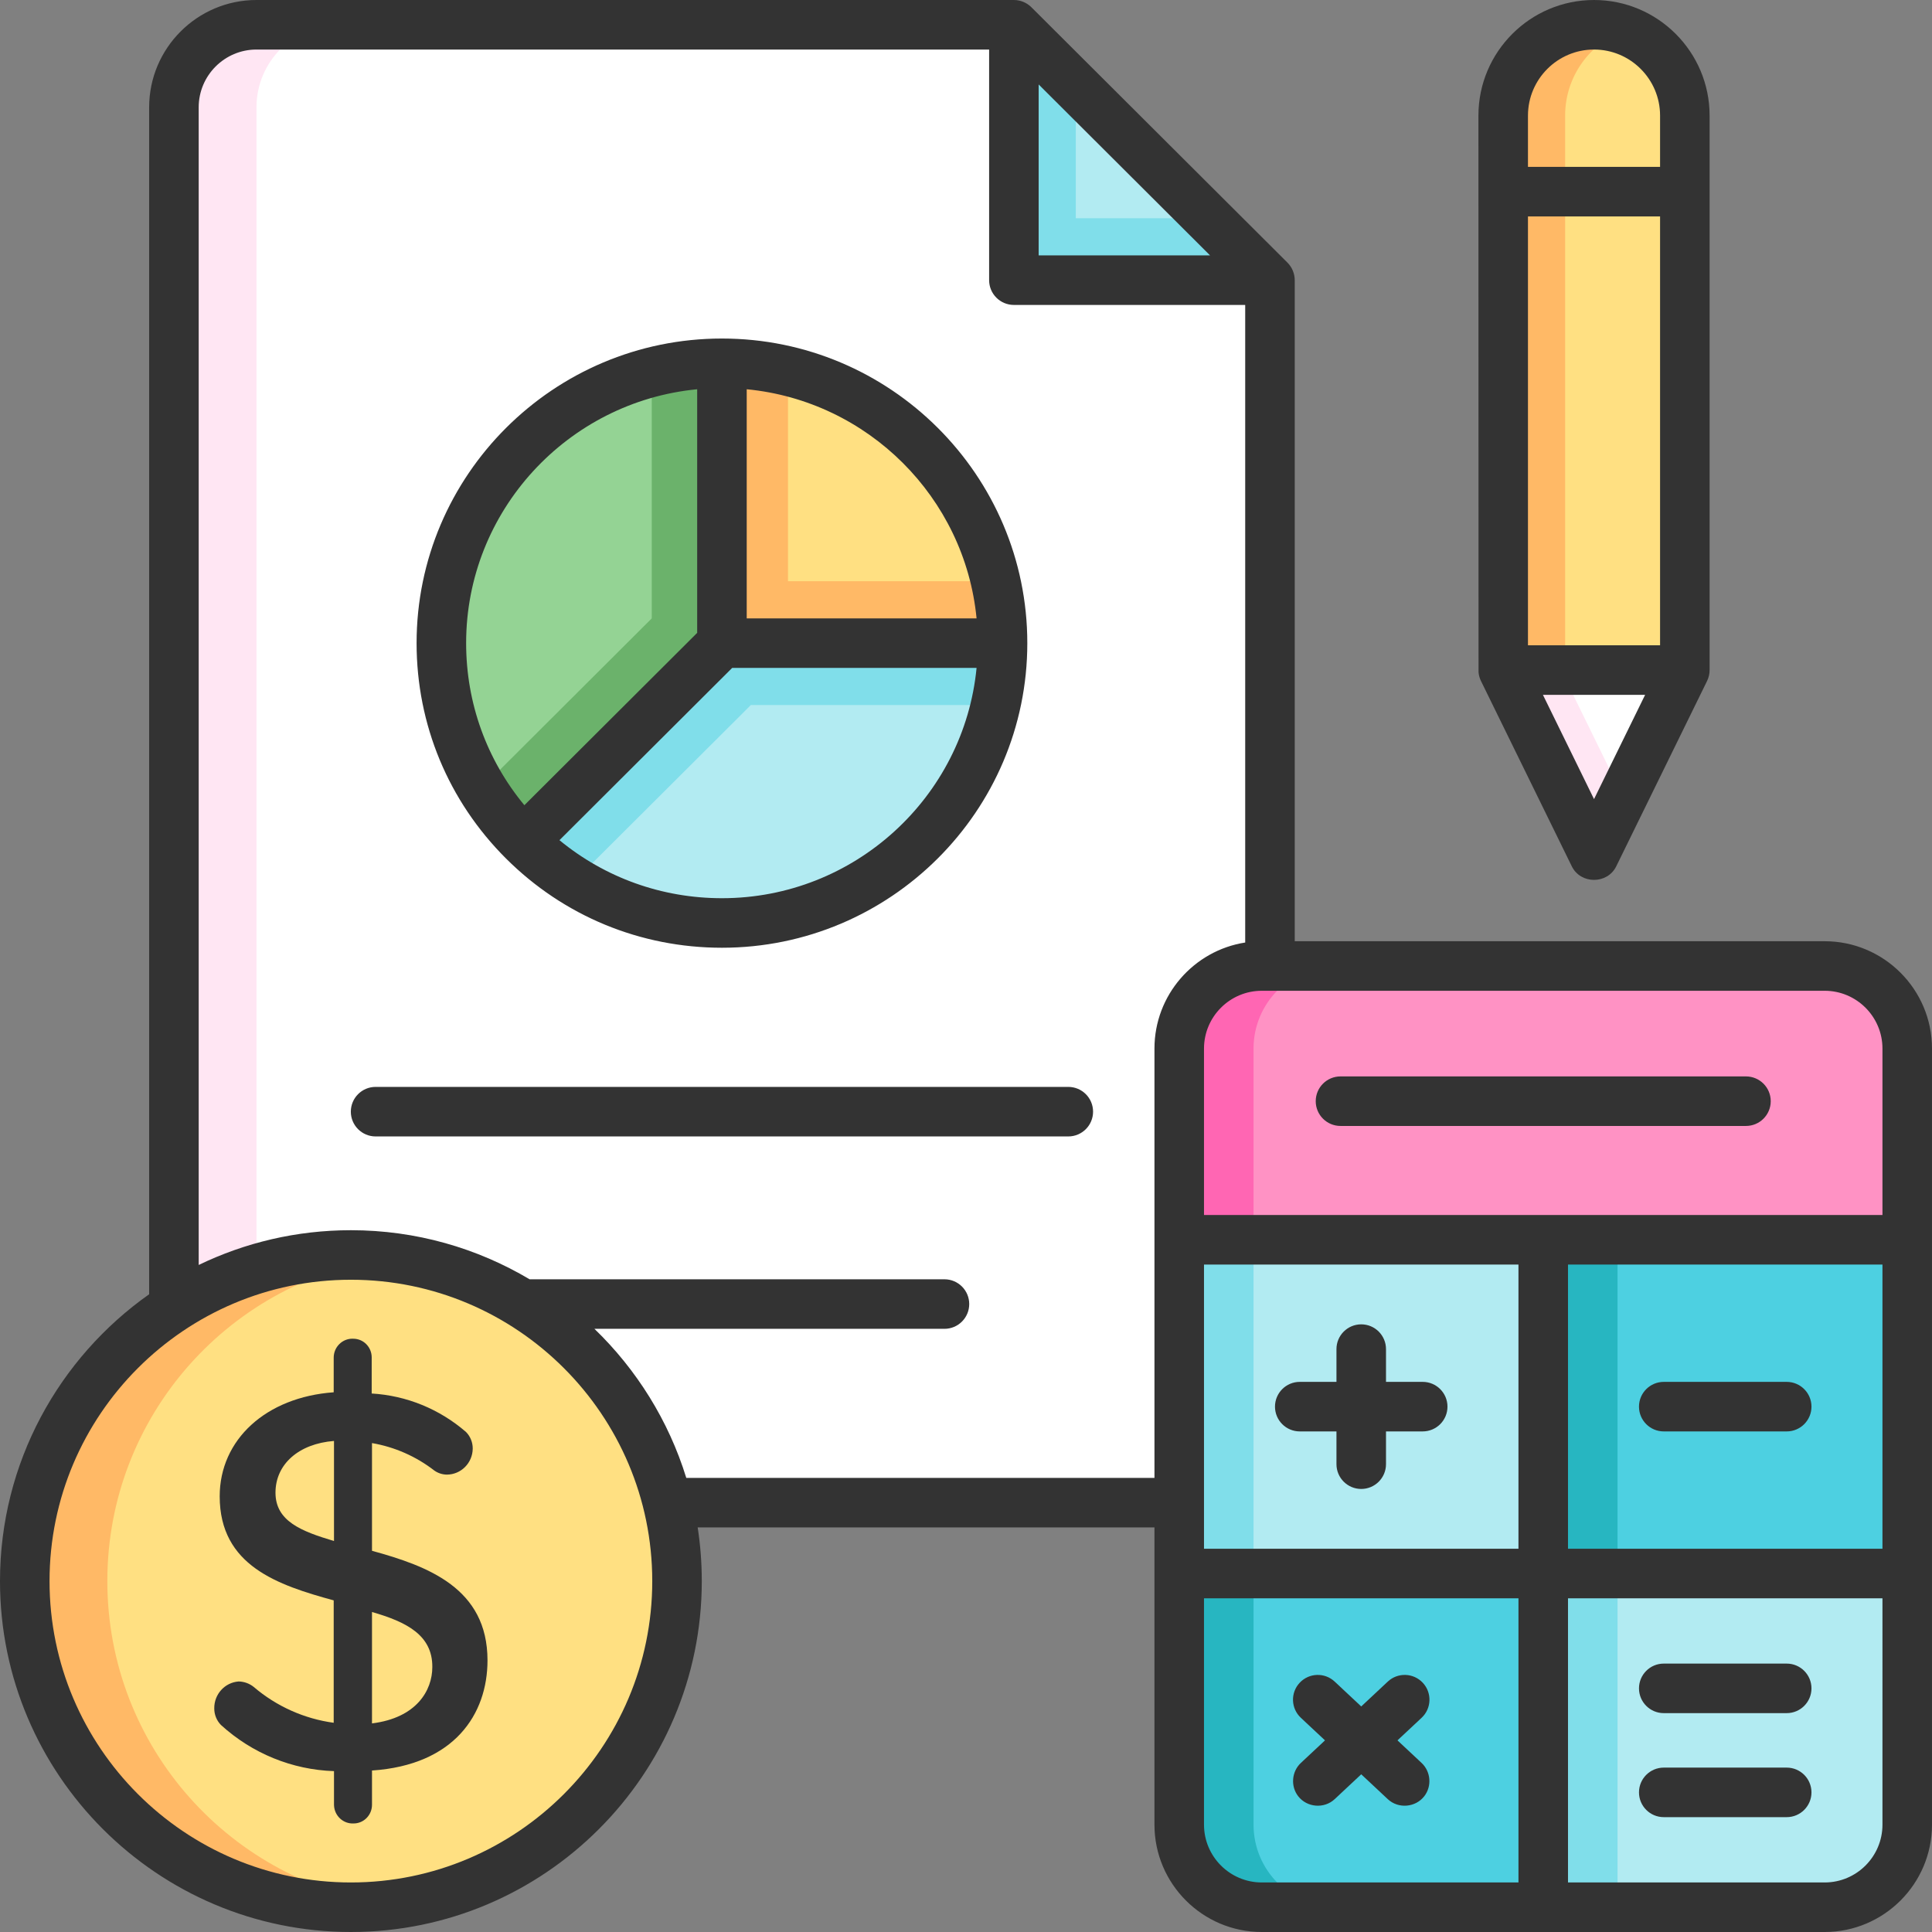 <?xml version="1.0" encoding="UTF-8"?>
<svg xmlns="http://www.w3.org/2000/svg" id="Layer_1" height="512" viewBox="0 0 468 468" width="512">
  <rect x="0" y="0" width="468" height="468" fill="#808080" stroke="none"/>
  <g>
    <g>
      <g>
        <g>
          <g>
            <path d="m287.633 364h-225.503c-11.046 0-20-8.954-20-20v-318c0-11.046 8.954-20 20-20h183.471l62.032 61.866v276.134c0 11.046-8.954 20-20 20z" fill="#fff"></path>
          </g>
          <g>
            <path d="m62.13 344v-318c0-11.046 8.954-20 20-20h-20c-11.046 0-20 8.954-20 20v318c0 11.046 8.954 20 20 20h20c-11.045 0-20-8.954-20-20z" fill="#ffe6f3"></path>
          </g>
        </g>
        <g>
          <g>
            <path d="m245.601 6v61.867h62.032z" fill="#b2ebf2"></path>
          </g>
          <g>
            <path d="m260.601 52.867v-31.907l-15-14.96v61.867h62.032l-15.04-15z" fill="#80deea"></path>
          </g>
        </g>
      </g>
      <g>
        <g>
          <g>
            <g>
              <g>
                <path d="m174.882 88.004c-37.538 0-67.969 30.349-67.969 67.787 0 18.719 7.608 35.666 19.908 47.933l48.061-47.933z" fill="#94d394"></path>
              </g>
              <g>
                <path d="m157.882 90.142v59.649l-41.177 41.067c2.849 4.69 6.249 9.01 10.116 12.866l48.061-47.933v-67.787c-5.87 0-11.567.743-17 2.138z" fill="#6bb26b"></path>
              </g>
            </g>
            <g>
              <g>
                <path d="m174.882 88.004v67.787h67.969c0-37.437-30.431-67.787-67.969-67.787z" fill="#ffe082"></path>
              </g>
              <g>
                <path d="m190.882 140.791v-50.88c-5.133-1.236-10.487-1.907-16-1.907v67.787h67.969c0-5.157-.597-10.173-1.691-15z" fill="#ffb966"></path>
              </g>
            </g>
            <g>
              <g>
                <path d="m126.821 203.724c12.3 12.267 29.292 19.854 48.061 19.854 37.538 0 67.969-30.349 67.969-67.787h-67.969z" fill="#b2ebf2"></path>
              </g>
              <g>
                <path d="m181.882 170.791h59.278c1.094-4.827 1.691-9.843 1.691-15h-67.969l-48.061 47.933c3.7 3.69 7.832 6.948 12.302 9.712z" fill="#80deea"></path>
              </g>
            </g>
          </g>
        </g>
        <g>
          <path d="m258.781 275.286h-167.798c-3.313 0-6-2.687-6-6s2.687-6 6-6h167.798c3.313 0 6 2.687 6 6s-2.687 6-6 6z" fill="#333"></path>
        </g>
      </g>
    </g>
    <g>
      <g>
        <g>
          <path d="m442 462h-136.348c-11.046 0-20-8.954-20-20v-188c0-11.046 8.954-20 20-20h136.348c11.046 0 20 8.954 20 20v188c0 11.046-8.954 20-20 20z" fill="#ff92c4"></path>
        </g>
        <g>
          <path d="m303.652 442v-188c0-11.046 8.954-20 20-20h-18c-11.046 0-20 8.954-20 20v188c0 11.046 8.954 20 20 20h18c-11.045 0-20-8.954-20-20z" fill="#ff66b3"></path>
        </g>
      </g>
      <g>
        <path d="m422.936 272.746h-98.219c-3.313 0-6-2.686-6-6s2.687-6 6-6h98.219c3.313 0 6 2.686 6 6s-2.687 6-6 6z" fill="#333"></path>
      </g>
      <g>
        <g>
          <g>
            <path d="m442 462h-68.174v-80.84h88.174v60.84c0 11.046-8.954 20-20 20z" fill="#b2ebf2"></path>
          </g>
          <g>
            <path d="m373.826 381.16h18v80.84h-18z" fill="#80deea"></path>
          </g>
          <g>
            <g>
              <path d="m432.804 440.178h-29.782c-3.313 0-6-2.687-6-6s2.687-6 6-6h29.782c3.313 0 6 2.687 6 6s-2.686 6-6 6z" fill="#333"></path>
            </g>
            <g>
              <path d="m432.804 414.982h-29.782c-3.313 0-6-2.687-6-6s2.687-6 6-6h29.782c3.313 0 6 2.687 6 6s-2.686 6-6 6z" fill="#333"></path>
            </g>
          </g>
        </g>
        <g>
          <g>
            <g>
              <path d="m285.652 300.321h88.174v80.84h-88.174z" fill="#b2ebf2"></path>
            </g>
            <g>
              <path d="m285.652 300.321h18v80.84h-18z" fill="#80deea"></path>
            </g>
          </g>
          <path d="m344.63 334.741h-8.891v-7.938c0-3.313-2.687-6-6-6s-6 2.687-6 6v7.938h-8.891c-3.313 0-6 2.687-6 6s2.687 6 6 6h8.891v7.938c0 3.313 2.687 6 6 6s6-2.687 6-6v-7.938h8.891c3.313 0 6-2.687 6-6s-2.686-6-6-6z" fill="#333"></path>
        </g>
        <g>
          <g>
            <path d="m373.826 462h-68.174c-11.046 0-20-8.954-20-20v-60.84h88.174z" fill="#4dd0e1"></path>
          </g>
          <g>
            <path d="m303.652 442v-60.84h-18v60.84c0 11.046 8.954 20 20 20h18c-11.045 0-20-8.954-20-20z" fill="#27b6c1"></path>
          </g>
          <path d="m338.519 421.58 5.85-5.475c2.419-2.264 2.545-6.061.28-8.48-2.264-2.419-6.061-2.546-8.48-.28l-6.429 6.018-6.429-6.018c-2.42-2.266-6.216-2.139-8.48.28-2.265 2.419-2.139 6.216.28 8.48l5.85 5.475-5.85 5.475c-2.226 2.083-2.518 5.624-.655 8.04 2.132 2.765 6.303 3.11 8.855.721l6.429-6.018 6.429 6.018c2.552 2.389 6.723 2.044 8.855-.721 1.863-2.416 1.571-5.956-.655-8.04z" fill="#333"></path>
        </g>
        <g>
          <g>
            <g>
              <path d="m373.826 300.207h88.174v80.84h-88.174z" fill="#4dd0e1"></path>
            </g>
            <g>
              <path d="m373.826 300.207h18v80.84h-18z" fill="#27b6c1"></path>
            </g>
          </g>
          <g>
            <path d="m432.804 346.741h-29.782c-3.313 0-6-2.687-6-6s2.687-6 6-6h29.782c3.313 0 6 2.687 6 6s-2.686 6-6 6z" fill="#333"></path>
          </g>
        </g>
      </g>
    </g>
    <g>
      <g>
        <path d="m386.13 6c12.15 0 22 9.85 22 22v134.314h-44v-134.314c0-12.15 9.85-22 22-22z" fill="#ffe082"></path>
      </g>
      <g>
        <path d="m393.63 7.313c-2.34-.849-4.866-1.313-7.5-1.313-12.15 0-22 9.85-22 22v134.314h15v-134.314c0-9.516 6.043-17.62 14.5-20.687z" fill="#ffb966"></path>
      </g>
      <g>
        <path d="m386.13 207.208 22-44.894h-44z" fill="#fff"></path>
      </g>
      <g>
        <path d="m378.13 162.314h-14l22 44.894 7-14.285z" fill="#ffe6f3"></path>
      </g>
    </g>
    <g>
      <g>
        <circle cx="85" cy="383" fill="#ffe082" r="79"></circle>
      </g>
      <g>
        <path d="m26 383c0-40.241 30.094-73.43 69-78.348-3.278-.414-6.61-.652-10-.652-43.63 0-79 35.37-79 79s35.37 79 79 79c3.39 0 6.722-.238 10-.652-38.906-4.918-69-38.107-69-78.348z" fill="#ffb966"></path>
      </g>
      <g>
        <g>
          <g>
            <path d="m90.111 375.661v-26.093c5.501.942 10.688 3.232 15.123 6.671.884.615 1.921.949 2.995.964 3.441 0 6.246-2.809 6.283-6.301.007-1.497-.57-2.935-1.607-4.003-6.407-5.567-14.443-8.851-22.867-9.34v-8.747c0-2.498-1.994-4.522-4.456-4.522-.051-.007-.102-.007-.153-.007-2.498-.037-4.559 1.987-4.595 4.529v8.451c-16.438 1.186-27.615 11.49-27.615 25.203 0 16.827 14.1 21.497 27.615 25.203v29.651c-7.13-.971-13.851-3.973-19.36-8.673-1.037-.838-2.323-1.305-3.653-1.334-3.368.237-5.961 3.098-5.918 6.523-.007 1.497.57 2.935 1.607 4.003 7.547 6.894 17.249 10.86 27.396 11.193v8.154c0 .052.007.104.007.156.117 2.535 2.243 4.492 4.741 4.366 2.462 0 4.456-2.024 4.456-4.522v-8.302c19.944-1.334 27.98-13.639 27.98-26.686.002-17.493-14.463-22.831-27.979-26.537zm-9.205-2.372c-7.963-2.372-14.173-4.818-14.173-11.712s5.625-11.861 14.173-12.528zm9.205 44.18v-26.982c8.255 2.372 14.684 5.56 14.611 13.343 0 5.633-3.798 12.305-14.611 13.639z" fill="#333"></path>
          </g>
        </g>
      </g>
    </g>
    <g fill="#333">
      <path d="m174.882 82.004c-40.787 0-73.969 33.101-73.969 73.787 0 19.712 7.696 38.244 21.671 52.181 13.97 13.933 32.543 21.606 52.298 21.606 40.787 0 73.969-33.101 73.969-73.787s-33.183-73.787-73.969-73.787zm-6 12.288v59.01l-29.145 29.067-12.715 12.681c-9.137-11.034-14.108-24.766-14.108-39.258-.001-32.053 24.602-58.483 55.968-61.5zm6 123.286c-14.531 0-28.297-4.953-39.361-14.057l41.842-41.73h59.198c-3.035 31.266-29.539 55.787-61.679 55.787zm6-67.786v-55.5c29.386 2.827 52.835 26.202 55.679 55.5z"></path>
      <path d="m442 228h-128.367v-160.134c0-1.577-.646-3.134-1.763-4.249l-62.032-61.866c-1.112-1.109-2.665-1.751-4.236-1.751h-183.472c-14.336 0-26 11.664-26 26v287.517c-21.83 15.401-36.13 40.795-36.13 69.483 0 46.869 38.131 85 85 85s85-38.131 85-85c0-4.419-.341-8.761-.994-13h110.647v72c0 14.336 11.664 26 26 26h136.347c14.336 0 26-11.664 26-26v-188c0-14.336-11.664-26-26-26zm-190.399-207.543 41.52 41.409h-41.52zm-166.601 435.543c-40.252 0-73-32.748-73-73s32.748-73 73-73 73 32.748 73 73-32.748 73-73 73zm81.243-98c-4.282-13.888-12.046-26.255-22.252-36.111h84.79c3.313 0 6-2.686 6-6s-2.687-6-6-6h-100.493c-12.688-7.541-27.487-11.889-43.288-11.889-13.202 0-25.711 3.027-36.87 8.421v-280.421c0-7.72 6.28-14 14-14h177.471v55.867c0 3.313 2.687 6 6 6h56.032v154.445c-12.435 1.938-21.981 12.719-21.981 25.688v104zm201.583 98h-62.174c-7.72 0-14-6.28-14-14v-54.839h76.174zm0-80.839h-76.174v-68.84h76.174zm88.174 66.839c0 7.72-6.28 14-14 14h-62.174v-68.839h76.174zm0-66.839h-76.174v-68.84h76.174zm0-80.84h-82.174-82.174v-40.321c0-7.72 6.28-14 14-14h136.348c7.72 0 14 6.28 14 14z"></path>
      <path d="m358.156 162.829c.062.733.262 1.463.586 2.125l22 44.894c2.151 4.391 8.625 4.391 10.775 0l22-44.894c.399-.813.612-1.735.612-2.64v-134.314c0-15.439-12.561-28-28-28s-28 12.561-28 28c.001 0 .019 134.657.027 134.829zm43.974-6.515h-32v-103.89h32zm-16 37.259-12.378-25.259h24.756zm0-181.573c8.822 0 16 7.178 16 16v12.424h-32v-12.424c0-8.822 7.178-16 16-16z"></path>
    </g>
  </g>
</svg>

